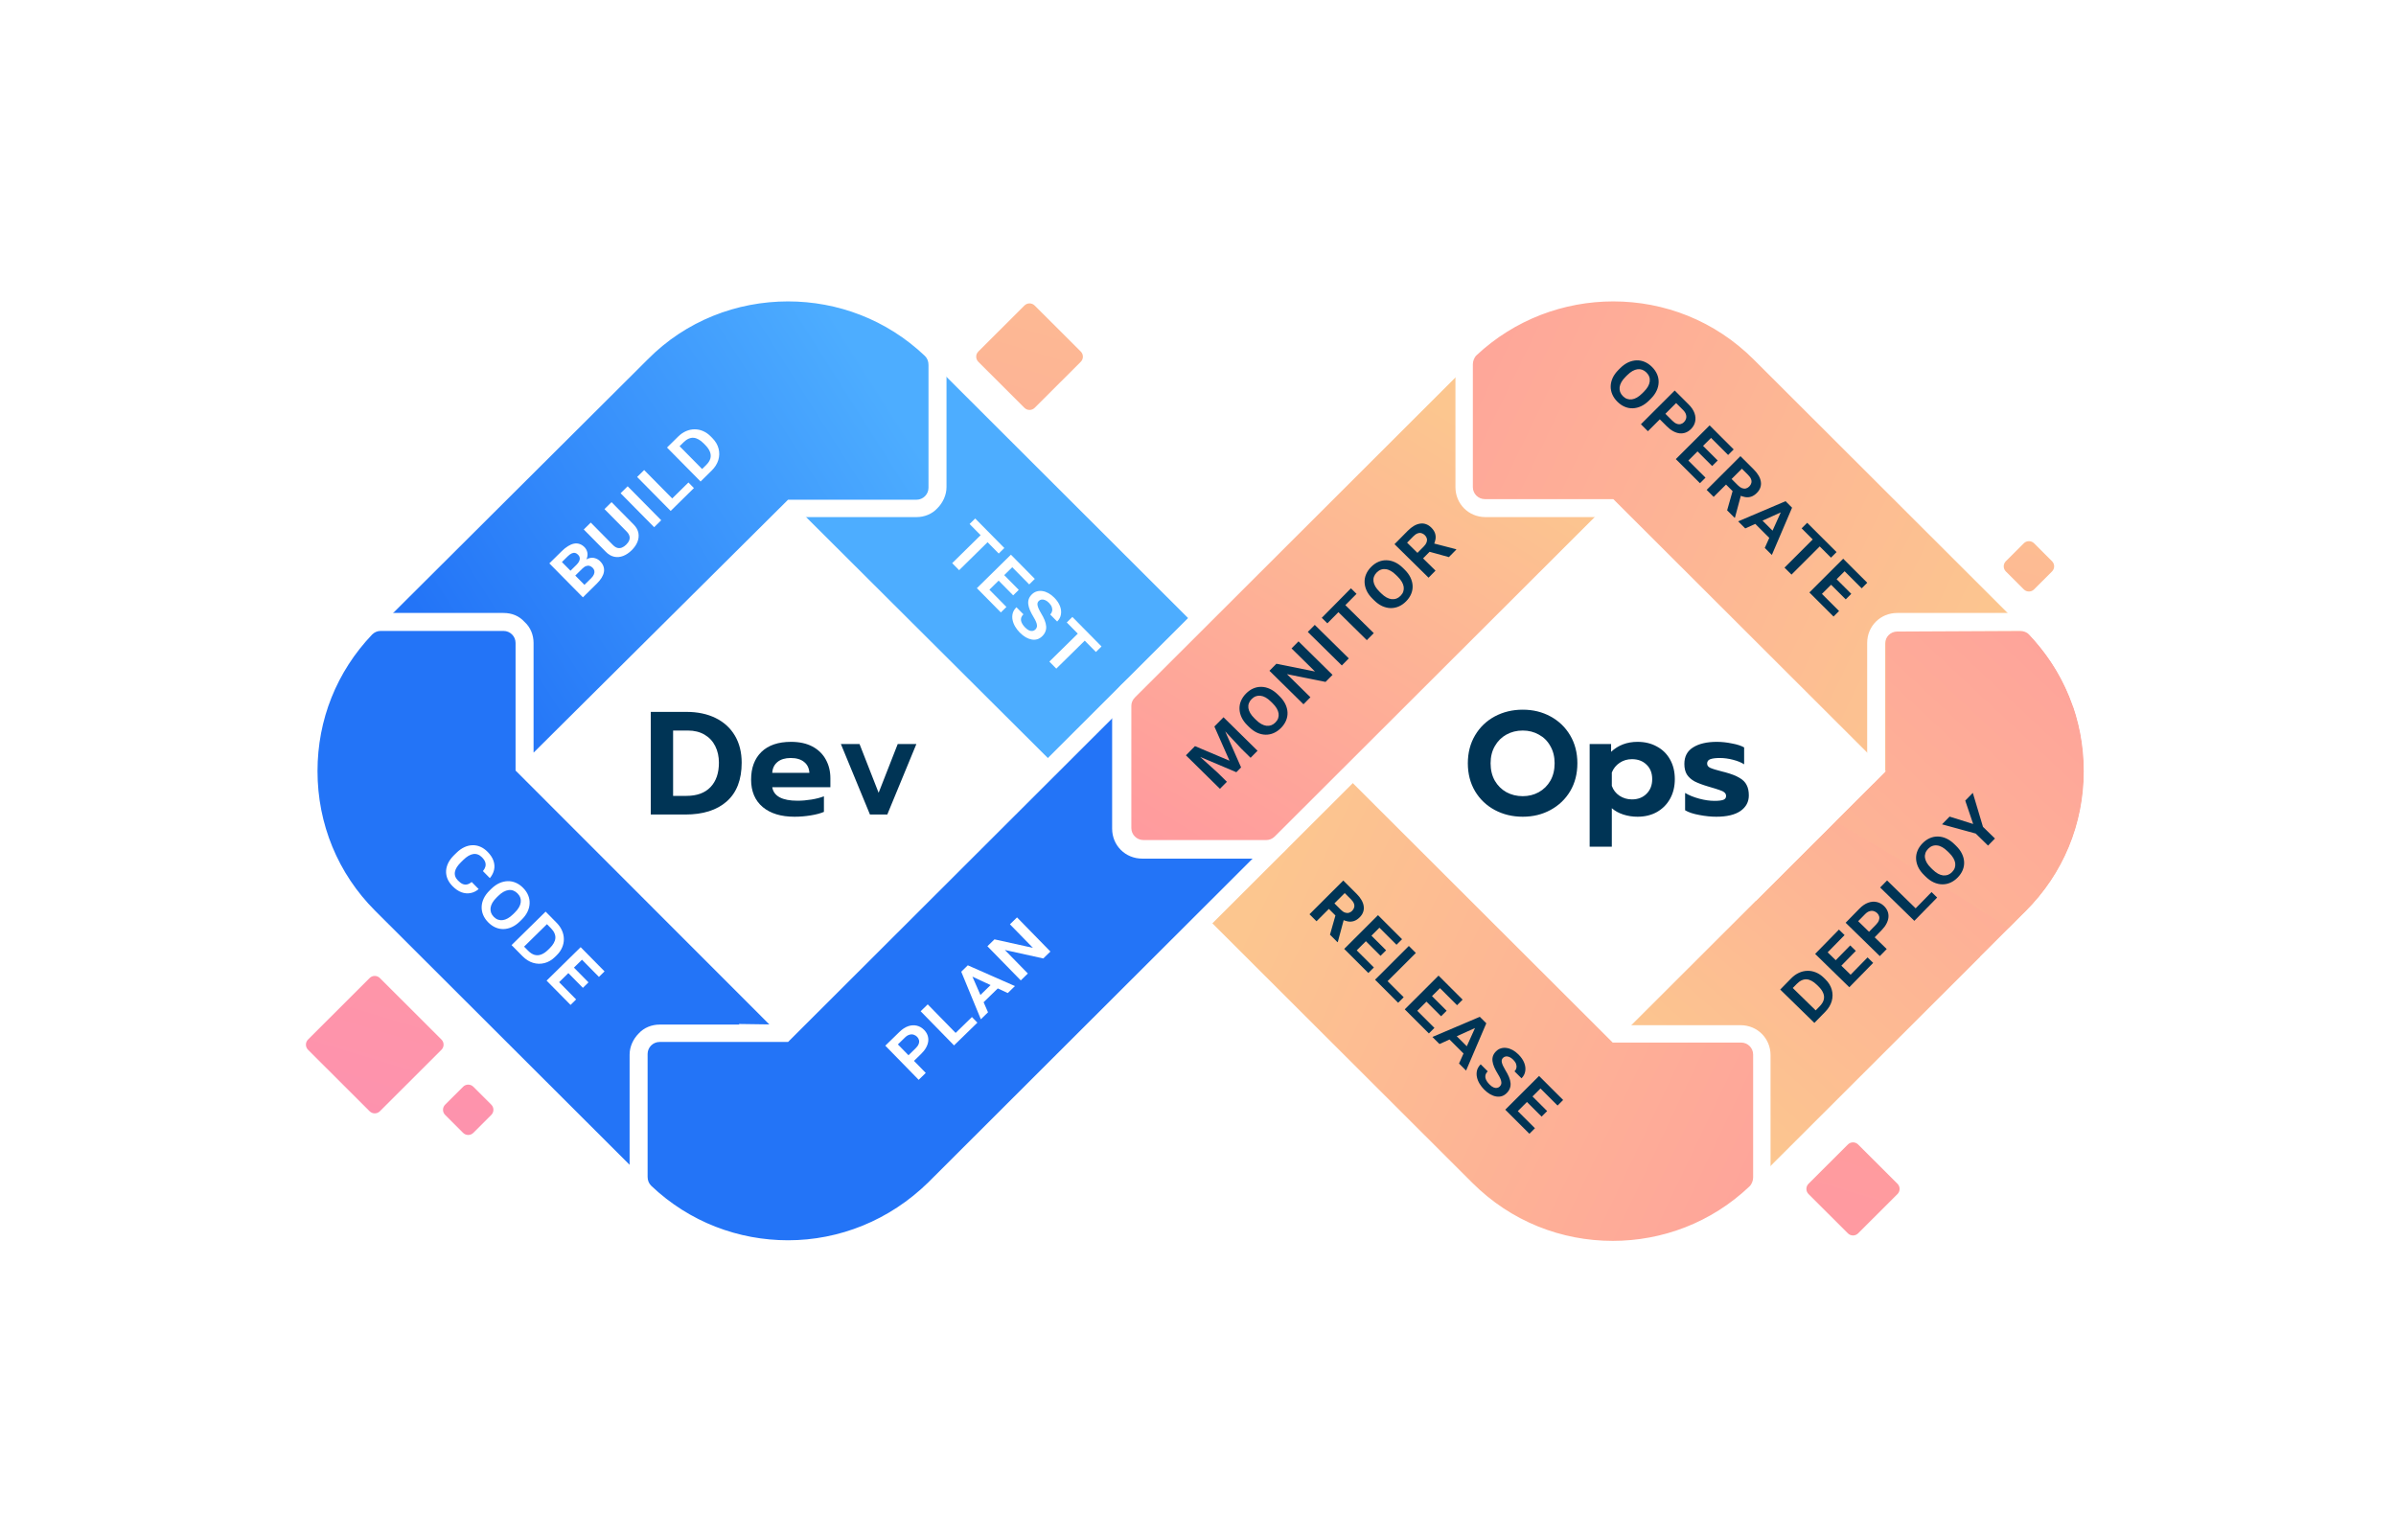 <svg width="448" height="288" viewBox="0 0 448 288" fill="none" xmlns="http://www.w3.org/2000/svg">
<rect width="448" height="288" fill="white"/>
<path d="M314.784 228.23C309.397 228.23 304.347 226.101 300.532 222.292C296.716 218.482 294.584 213.441 294.584 208.063C294.584 202.685 296.716 197.643 300.532 193.834L350.919 143.528V120.224C350.919 119.215 351.368 118.207 352.041 117.423C352.715 116.638 353.725 116.302 354.847 116.302H377.852C378.974 116.302 379.984 116.75 380.658 117.535C387.503 124.705 391.319 134.229 391.319 144.2C391.319 154.508 387.279 164.255 379.984 171.65L329.148 222.404C325.22 226.101 320.17 228.23 314.784 228.23Z" fill="url(#paint0_linear_2424_986)"/>
<path d="M377.74 117.983C378.301 117.983 378.974 118.207 379.423 118.655C386.044 125.601 389.635 134.565 389.635 144.2C389.635 154.06 385.819 163.359 378.75 170.417L327.913 221.171C324.322 224.756 319.609 226.549 314.784 226.549C309.958 226.549 305.357 224.756 301.654 221.171C294.471 214.001 294.471 202.237 301.654 195.066L352.49 144.312V144.2V120.336C352.49 119.103 353.5 118.095 354.734 118.095L377.74 117.983ZM377.74 114.622H354.734C351.592 114.622 349.123 117.086 349.123 120.224V142.856L299.297 192.601C295.145 196.747 292.9 202.237 292.9 208.063C292.9 213.889 295.145 219.379 299.297 223.524C303.449 227.67 308.948 229.91 314.784 229.91C320.619 229.91 326.118 227.67 330.27 223.524L381.106 172.77C388.737 165.151 393.002 154.956 393.002 144.2C393.002 133.78 389.074 123.921 381.892 116.302C380.77 115.182 379.311 114.622 377.74 114.622Z" fill="white"/>
<path d="M301.652 233.608C291.328 233.608 281.564 229.574 274.158 222.292L210.192 158.429C206.376 154.62 204.244 149.578 204.244 144.2C204.244 138.822 206.376 133.78 210.192 129.971C214.007 126.162 219.057 124.033 224.444 124.033C229.831 124.033 234.881 126.162 238.696 129.971L302.213 193.385H325.555C327.687 193.385 329.483 195.178 329.483 197.307V220.275C329.483 221.395 329.034 222.404 328.248 223.076C321.179 229.91 311.64 233.608 301.652 233.608Z" fill="url(#paint1_linear_2424_986)"/>
<path d="M224.444 125.713C229.157 125.713 233.87 127.506 237.574 131.091L301.54 194.954H301.652H325.555C326.789 194.954 327.799 195.962 327.799 197.195V220.163C327.799 220.723 327.575 221.395 327.126 221.843C319.944 228.678 310.742 232.039 301.54 232.039C292.001 232.039 282.574 228.454 275.28 221.171L211.314 157.309C204.132 150.138 204.132 138.374 211.314 131.203C215.017 127.506 219.73 125.713 224.444 125.713ZM224.444 122.352C218.608 122.352 213.109 124.593 208.957 128.739C204.805 132.884 202.561 138.374 202.561 144.2C202.561 150.026 204.805 155.516 208.957 159.661L272.923 223.524C280.554 231.143 290.766 235.4 301.54 235.4C311.976 235.4 321.852 231.479 329.37 224.308C330.493 223.3 331.054 221.731 331.054 220.275V197.307C331.054 194.17 328.585 191.705 325.443 191.705H302.774L239.706 128.739C235.778 124.593 230.279 122.352 224.444 122.352Z" fill="white"/>
<path d="M212.325 158.877C211.315 158.877 210.305 158.429 209.52 157.757L146.227 94.567C142.412 90.757 140.279 85.715 140.279 80.338C140.279 74.96 142.412 69.806 146.227 65.996C150.043 62.187 155.092 60.058 160.479 60.058C165.866 60.058 170.916 62.187 174.731 65.996L238.136 129.187C238.922 129.971 239.258 130.867 239.258 131.988V154.956C239.258 157.085 237.463 158.877 235.331 158.877H212.325Z" fill="#4DADFF"/>
<path d="M160.479 61.739C165.192 61.739 169.905 63.532 173.609 67.117L236.901 130.307C237.35 130.755 237.575 131.315 237.575 131.876V154.956C237.575 156.188 236.565 157.197 235.33 157.197H212.325C211.764 157.197 211.203 156.973 210.754 156.524L147.349 93.334C140.167 86.163 140.167 74.399 147.349 67.229C151.052 63.644 155.766 61.739 160.479 61.739ZM160.479 58.378C154.643 58.378 149.144 60.618 144.992 64.764C140.84 68.909 138.596 74.399 138.596 80.225C138.596 86.052 140.84 91.541 144.992 95.687L208.285 158.877C209.295 159.886 210.754 160.558 212.213 160.558H235.218C236.677 160.558 238.136 159.998 239.146 158.877C240.156 157.869 240.829 156.412 240.829 154.956V131.988C240.829 130.531 240.268 129.075 239.146 128.066L175.853 64.876C171.813 60.73 166.314 58.378 160.479 58.378Z" fill="white"/>
<path d="M83.383 151.147C77.997 151.147 72.947 149.018 69.131 145.209C65.204 141.511 63.184 136.358 63.184 130.98C63.184 125.602 65.316 120.56 69.131 116.751L119.967 65.997C127.15 58.714 136.913 54.681 147.349 54.681C157.337 54.681 166.876 58.49 174.058 65.324C174.844 66.109 175.293 67.117 175.293 68.125V91.094C175.293 93.222 173.497 95.015 171.365 95.015C165.641 95.015 151.053 95.015 148.023 95.015L97.635 145.321C93.82 149.13 88.77 151.147 83.383 151.147Z" fill="url(#paint2_linear_2424_986)"/>
<path d="M147.349 56.361C156.551 56.361 165.753 59.722 172.936 66.557C173.384 67.005 173.609 67.565 173.609 68.237V91.206C173.609 92.438 172.599 93.446 171.364 93.446C165.08 93.446 147.574 93.446 147.461 93.446H147.349L96.401 144.088C92.81 147.673 88.096 149.466 83.271 149.466C78.445 149.466 73.844 147.673 70.141 144.088C62.959 136.918 62.959 125.153 70.141 117.983L121.089 67.229C128.272 59.947 137.81 56.361 147.349 56.361ZM147.349 53C136.576 53 126.364 57.145 118.733 64.876L67.897 115.518C63.744 119.664 61.5 125.153 61.5 130.98C61.5 136.806 63.744 142.296 67.897 146.441C72.049 150.586 77.548 152.827 83.383 152.827C89.219 152.827 94.718 150.586 98.87 146.441L148.696 96.695C152.848 96.695 166.09 96.695 171.364 96.695C172.823 96.695 174.282 96.135 175.292 95.015C176.302 94.007 176.976 92.55 176.976 91.094V68.125C176.976 66.557 176.302 65.1 175.292 64.092C167.661 56.921 157.786 53 147.349 53Z" fill="white"/>
<path d="M134.218 228.23C128.832 228.23 123.782 226.101 119.966 222.292L69.13 171.538C61.724 164.255 57.684 154.508 57.684 144.2C57.684 134.229 61.499 124.705 68.345 117.535C69.13 116.751 70.14 116.302 71.15 116.302H94.156C95.165 116.302 96.175 116.751 96.961 117.423C97.746 118.207 98.083 119.103 98.083 120.224C98.083 125.042 98.083 137.926 98.083 142.408H100.328L98.757 144.088L148.471 193.834C152.286 197.643 154.418 202.685 154.418 208.063C154.418 213.441 152.286 218.483 148.471 222.292C144.655 226.101 139.605 228.23 134.218 228.23Z" fill="#2374F7"/>
<path d="M71.15 117.983H94.155C95.39 117.983 96.4 118.991 96.4 120.224C96.4 126.498 96.4 144.088 96.4 144.088L147.236 194.954C154.418 202.125 154.418 213.889 147.236 221.059C143.645 224.645 138.931 226.437 134.106 226.437C129.393 226.437 124.679 224.645 120.976 221.059L70.14 170.305C63.182 163.359 59.367 154.06 59.367 144.2C59.367 134.565 62.958 125.602 69.579 118.655C70.028 118.207 70.589 117.983 71.15 117.983ZM71.15 114.622C69.579 114.622 68.12 115.294 67.11 116.302C59.928 123.809 56 133.781 56 144.2C56 154.956 60.264 165.152 67.895 172.77L118.732 223.524C122.884 227.67 128.383 229.911 134.218 229.911C140.054 229.911 145.552 227.67 149.705 223.524C153.857 219.379 156.101 213.889 156.101 208.063C156.101 202.237 153.857 196.747 149.705 192.601L101.113 144.088L104.255 140.727H99.766C99.766 136.133 99.766 127.618 99.766 120.224C99.766 118.767 99.205 117.311 98.083 116.302C97.073 115.182 95.726 114.622 94.155 114.622H71.15Z" fill="white"/>
<path d="M147.349 233.608C137.362 233.608 127.823 229.799 120.641 222.964C119.855 222.18 119.406 221.171 119.406 220.163V197.195C119.406 195.066 121.202 193.274 123.334 193.274C127.598 193.274 137.025 193.274 142.748 193.274H146.788L210.305 129.859C214.121 126.05 219.171 123.921 224.557 123.921C229.944 123.921 234.994 126.05 238.81 129.859C242.625 133.669 244.757 138.71 244.757 144.088C244.757 149.466 242.625 154.508 238.81 158.317L174.843 222.18C167.437 229.574 157.674 233.608 147.349 233.608Z" fill="url(#paint3_linear_2424_986)"/>
<path d="M224.445 125.714C229.158 125.714 233.872 127.506 237.575 131.092C244.757 138.262 244.757 150.026 237.575 157.197L173.609 221.059C166.314 228.23 156.888 231.927 147.349 231.927C138.147 231.927 128.945 228.566 121.763 221.732C121.314 221.283 121.089 220.723 121.089 220.051V197.083C121.089 195.85 122.099 194.842 123.334 194.842C129.618 194.842 147.125 194.842 147.237 194.842H147.349L211.315 130.98C215.018 127.506 219.732 125.714 224.445 125.714ZM224.445 122.353C218.609 122.353 213.111 124.593 208.958 128.739L146.002 191.593L138.147 191.481L138.259 191.593C132.985 191.593 126.588 191.593 123.334 191.593C121.875 191.593 120.416 192.153 119.406 193.274C118.396 194.282 117.723 195.738 117.723 197.195V220.163C117.723 221.732 118.396 223.188 119.406 224.197C126.925 231.367 136.8 235.288 147.237 235.288C158.01 235.288 168.222 231.143 175.853 223.412L239.819 159.55C243.971 155.404 246.216 149.914 246.216 144.088C246.216 138.262 243.971 132.772 239.819 128.627C235.779 124.593 230.28 122.353 224.445 122.353Z" fill="white"/>
<path d="M213.668 158.877C211.536 158.877 209.74 157.085 209.74 154.956V131.988C209.74 130.979 210.189 129.971 210.862 129.187L274.155 65.996C277.971 62.187 283.021 60.058 288.407 60.058C293.794 60.058 298.844 62.187 302.659 65.996C306.475 69.806 308.607 74.848 308.607 80.225C308.607 85.603 306.475 90.645 302.659 94.454L239.367 157.645C238.581 158.429 237.683 158.765 236.561 158.765L213.668 158.877Z" fill="url(#paint4_linear_2424_986)"/>
<path d="M288.52 61.739C293.233 61.739 297.947 63.532 301.65 67.117C308.832 74.287 308.832 86.052 301.65 93.222L238.357 156.412C237.908 156.86 237.347 157.085 236.786 157.085H213.781C212.546 157.085 211.536 156.076 211.536 154.844V131.988C211.536 131.427 211.761 130.867 212.21 130.419L275.502 67.229C278.981 63.644 283.695 61.739 288.52 61.739ZM288.52 58.378C282.685 58.378 277.186 60.618 273.034 64.764L209.629 128.066C208.619 129.075 207.945 130.531 207.945 131.988V154.956C207.945 158.093 210.414 160.558 213.556 160.558H236.562C238.021 160.558 239.479 159.998 240.489 158.877L303.782 95.687C307.934 91.541 310.179 86.052 310.179 80.225C310.179 74.399 307.934 68.909 303.782 64.764C299.854 60.73 294.356 58.378 288.52 58.378Z" fill="white"/>
<path d="M365.616 151.147C360.23 151.147 355.18 149.018 351.364 145.209L300.977 94.903H277.635C275.503 94.903 273.707 93.11 273.707 90.981V68.013C273.707 66.893 274.156 65.885 274.941 65.212C282.124 58.378 291.662 54.569 301.65 54.569C311.974 54.569 321.738 58.602 329.144 65.885L379.98 116.639C383.796 120.448 385.928 125.49 385.928 130.868C385.928 136.245 383.796 141.287 379.98 145.097C376.053 149.13 371.003 151.147 365.616 151.147Z" fill="url(#paint5_linear_2424_986)"/>
<path d="M301.651 56.361C311.19 56.361 320.616 59.947 327.911 67.229L378.747 117.983C385.929 125.153 385.929 136.918 378.747 144.088C375.156 147.673 370.442 149.466 365.617 149.466C360.904 149.466 356.19 147.673 352.487 144.088L301.651 93.334H301.539H277.636C276.401 93.334 275.391 92.326 275.391 91.094V68.125C275.391 67.565 275.616 66.893 276.064 66.445C283.247 59.722 292.449 56.361 301.651 56.361ZM301.651 53C291.214 53 281.339 56.921 273.82 64.092C272.698 65.1 272.137 66.669 272.137 68.125V91.094C272.137 94.231 274.606 96.695 277.748 96.695H300.416L350.243 146.441C354.395 150.586 359.894 152.827 365.729 152.827C371.565 152.827 377.063 150.586 381.216 146.441C385.368 142.296 387.612 136.806 387.612 130.98C387.612 125.153 385.368 119.664 381.216 115.518L330.379 64.764C322.636 57.145 312.424 53 301.651 53Z" fill="white"/>
<path d="M378.748 170.417C385.818 163.471 389.633 154.06 389.633 144.2C389.633 134.341 385.818 125.041 378.748 117.983H352.6V144.088V144.2L343.174 153.611C354.171 159.998 364.945 166.72 375.606 173.555L378.748 170.417Z" fill="url(#paint6_linear_2424_986)"/>
<path fill-rule="evenodd" clip-rule="evenodd" d="M379.421 118.655C378.972 118.207 378.299 117.983 377.738 117.983L354.733 118.095C353.498 118.095 352.488 119.103 352.488 120.336V144.2V144.312L328.361 168.401H323.535L349.122 142.856V120.224C349.122 117.087 351.59 114.622 354.733 114.622H377.738C379.309 114.622 380.768 115.182 381.89 116.302C389.072 123.921 393 133.781 393 144.2C393 154.956 388.736 165.152 381.105 172.77L370.22 183.638V178.932L378.748 170.417C385.818 163.359 389.633 154.06 389.633 144.2C389.633 134.565 386.042 125.602 379.421 118.655Z" fill="white"/>
<path d="M185.702 100.359L179.337 106.621L178.039 105.306L184.404 99.045L185.702 100.359ZM187.79 102.476L186.741 103.508L181.293 97.988L182.342 96.956L187.79 102.476Z" fill="white"/>
<path d="M188.179 113.496L187.136 114.523L183.545 110.885L184.588 109.858L188.179 113.496ZM190.319 105.038L183.954 111.299L182.657 109.985L189.022 103.723L190.319 105.038ZM190.486 110.302L189.443 111.329L186.315 108.16L187.358 107.133L190.486 110.302ZM193.49 108.251L192.441 109.283L188.861 105.655L189.91 104.623L193.49 108.251Z" fill="white"/>
<path d="M193.581 117.726C193.701 117.608 193.787 117.48 193.839 117.343C193.894 117.21 193.909 117.055 193.885 116.878C193.869 116.701 193.809 116.491 193.706 116.248C193.606 116.009 193.458 115.729 193.262 115.406C192.98 114.938 192.751 114.503 192.577 114.101C192.41 113.699 192.306 113.325 192.265 112.978C192.225 112.631 192.258 112.305 192.365 111.999C192.476 111.696 192.669 111.409 192.946 111.137C193.212 110.875 193.512 110.695 193.845 110.596C194.182 110.494 194.537 110.471 194.909 110.528C195.284 110.582 195.661 110.713 196.039 110.921C196.417 111.13 196.781 111.41 197.129 111.763C197.635 112.276 197.991 112.804 198.196 113.347C198.402 113.89 198.46 114.41 198.369 114.907C198.286 115.405 198.051 115.844 197.665 116.224L196.368 114.909C196.55 114.73 196.667 114.521 196.72 114.283C196.776 114.049 196.759 113.8 196.671 113.536C196.582 113.272 196.405 113.005 196.14 112.736C195.885 112.478 195.637 112.303 195.395 112.211C195.157 112.115 194.937 112.084 194.734 112.119C194.539 112.154 194.372 112.239 194.233 112.375C194.124 112.483 194.049 112.603 194.008 112.736C193.971 112.873 193.97 113.032 194.005 113.213C194.04 113.394 194.11 113.604 194.217 113.843C194.324 114.082 194.47 114.357 194.656 114.669C194.938 115.129 195.161 115.562 195.324 115.968C195.487 116.374 195.582 116.753 195.609 117.107C195.638 117.458 195.591 117.788 195.466 118.097C195.348 118.407 195.15 118.698 194.873 118.97C194.593 119.246 194.284 119.435 193.947 119.537C193.614 119.636 193.263 119.651 192.895 119.584C192.53 119.519 192.157 119.378 191.775 119.158C191.397 118.935 191.025 118.638 190.659 118.267C190.336 117.94 190.055 117.575 189.815 117.173C189.58 116.774 189.418 116.363 189.331 115.94C189.244 115.517 189.252 115.1 189.356 114.689C189.468 114.279 189.7 113.899 190.054 113.552L191.357 114.872C191.167 115.058 191.036 115.252 190.962 115.454C190.895 115.656 190.879 115.861 190.914 116.071C190.956 116.281 191.043 116.492 191.175 116.706C191.307 116.92 191.477 117.133 191.685 117.344C191.947 117.609 192.196 117.791 192.43 117.891C192.671 117.99 192.888 118.02 193.08 117.982C193.276 117.947 193.442 117.862 193.581 117.726Z" fill="white"/>
<path d="M203.871 118.769L197.506 125.031L196.209 123.716L202.574 117.455L203.871 118.769ZM205.96 120.886L204.911 121.918L199.463 116.398L200.512 115.366L205.96 120.886Z" fill="white"/>
<path d="M108.88 106.333L107.121 108.065L106.217 107.17L107.784 105.627C108.021 105.394 108.191 105.166 108.293 104.943C108.396 104.72 108.432 104.509 108.401 104.31C108.37 104.104 108.27 103.916 108.101 103.745C107.911 103.552 107.713 103.435 107.507 103.394C107.301 103.353 107.088 103.388 106.866 103.498C106.641 103.605 106.405 103.78 106.157 104.024L105.065 105.099L110.305 110.405L108.989 111.701L102.715 105.348L105.052 103.047C105.446 102.659 105.831 102.352 106.209 102.123C106.587 101.888 106.955 101.733 107.313 101.66C107.672 101.587 108.017 101.605 108.349 101.716C108.681 101.82 108.994 102.02 109.288 102.318C109.543 102.577 109.714 102.881 109.802 103.232C109.894 103.579 109.875 103.953 109.746 104.352C109.616 104.752 109.348 105.167 108.94 105.597L108.88 106.333ZM111.561 109.168L109.491 111.206L108.998 109.637L110.533 108.127C110.787 107.876 110.961 107.633 111.053 107.399C111.149 107.162 111.176 106.942 111.134 106.739C111.088 106.533 110.984 106.348 110.823 106.185C110.643 106.003 110.453 105.883 110.251 105.823C110.049 105.757 109.833 105.764 109.605 105.846C109.373 105.924 109.131 106.086 108.88 106.333L107.537 107.656L106.648 106.745L108.352 105.068L109.003 105.127C109.4 104.722 109.797 104.47 110.196 104.372C110.591 104.27 110.961 104.278 111.307 104.396C111.657 104.51 111.956 104.693 112.204 104.944C112.509 105.253 112.72 105.575 112.837 105.912C112.95 106.245 112.979 106.59 112.922 106.947C112.862 107.3 112.718 107.664 112.491 108.038C112.261 108.408 111.951 108.785 111.561 109.168Z" fill="white"/>
<path d="M113.025 95.199L114.347 93.898L118.483 98.086C118.964 98.573 119.258 99.097 119.366 99.657C119.471 100.214 119.413 100.769 119.192 101.323C118.971 101.878 118.611 102.401 118.112 102.892C117.606 103.39 117.072 103.747 116.51 103.963C115.952 104.176 115.396 104.224 114.844 104.109C114.288 103.989 113.769 103.686 113.288 103.199L109.153 99.011L110.463 97.72L114.599 101.908C114.876 102.188 115.155 102.369 115.436 102.45C115.718 102.524 115.996 102.508 116.272 102.402C116.547 102.296 116.818 102.112 117.084 101.85C117.35 101.588 117.536 101.323 117.643 101.053C117.749 100.783 117.766 100.508 117.692 100.23C117.614 99.948 117.437 99.667 117.161 99.387L113.025 95.199Z" fill="white"/>
<path d="M117.36 90.932L123.634 97.284L122.312 98.586L116.038 92.233L117.36 90.932Z" fill="white"/>
<path d="M128.721 90.223L129.749 91.265L126.303 94.657L125.274 93.616L128.721 90.223ZM120.444 87.896L126.718 94.249L125.402 95.544L119.128 89.192L120.444 87.896Z" fill="white"/>
<path d="M133.052 88.014L131.566 89.476L130.549 88.424L132.023 86.972C132.442 86.56 132.709 86.147 132.824 85.732C132.935 85.314 132.907 84.897 132.74 84.481C132.577 84.061 132.287 83.64 131.871 83.219L131.558 82.902C131.246 82.586 130.933 82.342 130.62 82.17C130.307 81.991 129.995 81.889 129.684 81.866C129.373 81.842 129.063 81.899 128.755 82.038C128.447 82.169 128.14 82.385 127.834 82.686L126.299 84.197L125.265 83.15L126.8 81.639C127.255 81.191 127.744 80.854 128.266 80.626C128.792 80.395 129.324 80.28 129.863 80.28C130.402 80.273 130.929 80.382 131.445 80.606C131.964 80.826 132.446 81.161 132.891 81.612L133.193 81.918C133.785 82.517 134.173 83.175 134.356 83.891C134.542 84.604 134.526 85.319 134.308 86.035C134.089 86.745 133.671 87.404 133.052 88.014ZM126.035 82.392L132.309 88.745L130.993 90.041L124.719 83.688L126.035 82.392Z" fill="white"/>
<path d="M172.218 197.093L170.45 198.815L169.422 197.762L171.19 196.04C171.475 195.762 171.667 195.494 171.764 195.235C171.865 194.973 171.888 194.729 171.832 194.505C171.777 194.273 171.661 194.066 171.482 193.883C171.296 193.693 171.081 193.561 170.836 193.485C170.595 193.406 170.335 193.407 170.055 193.486C169.776 193.559 169.493 193.734 169.208 194.012L167.885 195.301L173.096 200.634L171.773 201.923L165.533 195.537L168.179 192.96C168.717 192.436 169.266 192.08 169.825 191.892C170.384 191.703 170.918 191.672 171.427 191.798C171.935 191.916 172.389 192.18 172.789 192.589C173.089 192.896 173.304 193.229 173.433 193.588C173.562 193.947 173.605 194.323 173.56 194.716C173.512 195.105 173.377 195.5 173.155 195.902C172.933 196.304 172.621 196.701 172.218 197.093Z" fill="white"/>
<path d="M181.729 190.183L182.752 191.23L179.288 194.604L178.264 193.557L181.729 190.183ZM173.465 187.812L179.705 194.198L178.382 195.486L172.142 189.101L173.465 187.812Z" fill="white"/>
<path d="M181.699 182.348L184.737 189.296L183.398 190.601L179.733 181.707L180.622 180.84L181.699 182.348ZM188.432 185.697L181.529 182.493L180.057 181.391L180.962 180.509L189.772 184.392L188.432 185.697ZM186.036 183.409L187.006 184.401L183.349 187.963L182.38 186.971L186.036 183.409Z" fill="white"/>
<path d="M190.162 171.548L196.402 177.934L195.074 179.228L187.885 177.639L192.186 182.041L190.863 183.33L184.623 176.944L185.946 175.655L193.135 177.244L188.834 172.842L190.162 171.548Z" fill="white"/>
<path d="M88.198 164.934L89.5 166.254C89.034 166.648 88.526 166.897 87.975 167.001C87.428 167.108 86.866 167.059 86.29 166.852C85.716 166.642 85.155 166.258 84.606 165.701C84.18 165.268 83.867 164.809 83.668 164.324C83.473 163.842 83.386 163.351 83.409 162.849C83.438 162.348 83.576 161.847 83.822 161.347C84.075 160.847 84.437 160.366 84.907 159.904L85.333 159.485C85.803 159.023 86.291 158.673 86.795 158.435C87.303 158.194 87.812 158.066 88.322 158.052C88.836 158.035 89.331 158.129 89.806 158.335C90.289 158.541 90.742 158.858 91.166 159.288C91.722 159.852 92.093 160.421 92.28 160.997C92.471 161.569 92.503 162.128 92.376 162.676C92.248 163.224 91.987 163.734 91.593 164.208L90.296 162.893C90.512 162.638 90.66 162.374 90.742 162.1C90.827 161.823 90.824 161.536 90.733 161.239C90.641 160.942 90.437 160.634 90.121 160.314C89.878 160.066 89.621 159.893 89.35 159.793C89.083 159.69 88.802 159.659 88.505 159.7C88.211 159.744 87.907 159.858 87.591 160.039C87.282 160.221 86.964 160.473 86.636 160.795L86.204 161.22C85.883 161.535 85.624 161.843 85.426 162.145C85.236 162.447 85.114 162.742 85.061 163.03C85.008 163.318 85.028 163.6 85.12 163.875C85.219 164.15 85.396 164.417 85.65 164.675C85.955 164.985 86.247 165.196 86.524 165.31C86.805 165.421 87.085 165.443 87.364 165.377C87.643 165.31 87.921 165.163 88.198 164.934Z" fill="white"/>
<path d="M97.534 171.98L97.228 172.281C96.743 172.757 96.242 173.114 95.723 173.352C95.204 173.59 94.682 173.716 94.158 173.73C93.641 173.744 93.137 173.644 92.647 173.431C92.157 173.218 91.702 172.898 91.282 172.472C90.862 172.047 90.55 171.588 90.344 171.095C90.138 170.602 90.043 170.095 90.058 169.571C90.076 169.044 90.207 168.522 90.45 168.004C90.696 167.49 91.061 166.994 91.546 166.518L91.852 166.217C92.337 165.741 92.839 165.384 93.358 165.146C93.88 164.912 94.404 164.788 94.928 164.774C95.453 164.76 95.96 164.86 96.45 165.073C96.94 165.286 97.395 165.606 97.814 166.031C98.238 166.461 98.55 166.92 98.753 167.409C98.959 167.901 99.05 168.409 99.028 168.933C99.01 169.46 98.877 169.98 98.631 170.494C98.384 171.009 98.019 171.504 97.534 171.98ZM95.931 170.966L96.248 170.654C96.58 170.328 96.839 170.006 97.026 169.686C97.213 169.366 97.326 169.051 97.365 168.741C97.407 168.434 97.378 168.14 97.279 167.857C97.18 167.575 97.009 167.31 96.765 167.063C96.525 166.819 96.262 166.644 95.977 166.537C95.696 166.433 95.401 166.4 95.094 166.438C94.79 166.479 94.474 166.588 94.148 166.766C93.824 166.948 93.497 167.201 93.165 167.527L92.848 167.839C92.52 168.161 92.261 168.484 92.07 168.807C91.887 169.131 91.772 169.448 91.727 169.758C91.688 170.068 91.716 170.366 91.812 170.652C91.914 170.938 92.086 171.203 92.326 171.446C92.57 171.694 92.831 171.867 93.109 171.967C93.393 172.067 93.69 172.098 93.997 172.061C94.309 172.02 94.626 171.909 94.949 171.727C95.276 171.542 95.603 171.288 95.931 170.966Z" fill="white"/>
<path d="M97.679 178.786L96.216 177.302L97.271 176.287L98.724 177.76C99.136 178.179 99.55 178.446 99.965 178.561C100.383 178.672 100.801 178.645 101.218 178.479C101.639 178.316 102.061 178.027 102.483 177.611L102.8 177.3C103.117 176.988 103.362 176.676 103.535 176.363C103.714 176.051 103.816 175.739 103.84 175.429C103.864 175.119 103.807 174.81 103.669 174.502C103.537 174.194 103.321 173.887 103.02 173.581L101.508 172.048L102.557 171.016L104.069 172.55C104.518 173.005 104.855 173.493 105.083 174.015C105.314 174.54 105.429 175.072 105.428 175.609C105.435 176.147 105.326 176.674 105.101 177.188C104.88 177.706 104.543 178.187 104.092 178.631L103.785 178.932C103.184 179.523 102.525 179.91 101.807 180.092C101.094 180.277 100.378 180.261 99.66 180.042C98.95 179.824 98.289 179.405 97.679 178.786ZM103.316 171.786L96.948 178.044L95.651 176.729L102.019 170.471L103.316 171.786Z" fill="white"/>
<path d="M107.724 186.889L106.68 187.915L103.091 184.275L104.135 183.249L107.724 186.889ZM109.868 178.432L103.5 184.69L102.203 183.374L108.571 177.116L109.868 178.432ZM110.032 183.696L108.988 184.722L105.862 181.551L106.906 180.525L110.032 183.696ZM113.037 181.646L111.988 182.677L108.409 179.048L109.459 178.017L113.037 181.646Z" fill="white"/>
<path d="M251.165 164.654L253.655 167.139C254.042 167.525 254.347 167.913 254.571 168.303C254.795 168.693 254.933 169.076 254.983 169.451C255.041 169.827 255.007 170.189 254.88 170.539C254.761 170.89 254.546 171.22 254.235 171.53C253.891 171.873 253.535 172.106 253.166 172.229C252.801 172.348 252.427 172.375 252.044 172.31C251.661 172.245 251.268 172.11 250.867 171.904L250.221 171.715L248.025 169.521L249.055 168.471L250.704 170.117C250.965 170.377 251.219 170.552 251.469 170.642C251.718 170.733 251.957 170.751 252.185 170.697C252.416 170.639 252.626 170.516 252.814 170.328C253.013 170.13 253.141 169.915 253.199 169.684C253.264 169.453 253.248 169.209 253.15 168.953C253.056 168.7 252.877 168.442 252.613 168.179L251.436 167.004L246.159 172.272L244.847 170.962L251.165 164.654ZM248.676 174.785L249.912 170.431L251.306 171.801L250.146 176.133L250.086 176.193L248.676 174.785Z" fill="#003455"/>
<path d="M256.885 180.913L255.849 181.947L252.232 178.335L253.268 177.301L256.885 180.913ZM258.963 172.438L252.644 178.747L251.337 177.442L257.656 171.133L258.963 172.438ZM259.169 177.702L258.133 178.736L254.982 175.59L256.018 174.556L259.169 177.702ZM262.157 175.628L261.116 176.667L257.509 173.066L258.55 172.027L262.157 175.628Z" fill="#003455"/>
<path d="M262.459 186.477L261.423 187.512L258.001 184.095L259.037 183.061L262.459 186.477ZM264.732 178.198L258.413 184.506L257.106 183.201L263.425 176.893L264.732 178.198Z" fill="#003455"/>
<path d="M268.206 192.215L267.171 193.25L263.553 189.638L264.589 188.604L268.206 192.215ZM270.284 183.741L263.965 190.049L262.658 188.744L268.977 182.436L270.284 183.741ZM270.49 189.004L269.454 190.039L266.303 186.893L267.339 185.858L270.49 189.004ZM273.478 186.93L272.437 187.97L268.83 184.369L269.872 183.33L273.478 186.93Z" fill="#003455"/>
<path d="M276.074 192.111L269.154 195.23L267.83 193.909L276.693 190.14L277.571 191.017L276.074 192.111ZM272.804 198.874L275.928 191.943L277.013 190.459L277.908 191.353L274.127 200.195L272.804 198.874ZM275.066 196.453L274.084 197.434L270.472 193.827L271.453 192.847L275.066 196.453Z" fill="#003455"/>
<path d="M280.417 203.172C280.536 203.052 280.621 202.924 280.672 202.787C280.726 202.654 280.741 202.498 280.715 202.321C280.697 202.145 280.636 201.935 280.531 201.693C280.43 201.455 280.28 201.175 280.081 200.854C279.795 200.388 279.564 199.955 279.387 199.554C279.217 199.154 279.11 198.78 279.067 198.434C279.023 198.087 279.054 197.76 279.159 197.454C279.267 197.15 279.459 196.861 279.734 196.587C279.998 196.324 280.296 196.141 280.629 196.04C280.965 195.936 281.319 195.91 281.692 195.964C282.068 196.015 282.445 196.143 282.825 196.349C283.205 196.555 283.57 196.833 283.921 197.183C284.431 197.692 284.79 198.217 285 198.758C285.21 199.3 285.271 199.82 285.184 200.318C285.105 200.816 284.873 201.257 284.49 201.639L283.183 200.334C283.364 200.154 283.48 199.944 283.53 199.706C283.584 199.471 283.566 199.222 283.476 198.959C283.386 198.695 283.207 198.43 282.939 198.163C282.682 197.907 282.433 197.733 282.191 197.643C281.952 197.549 281.731 197.52 281.529 197.556C281.334 197.592 281.167 197.679 281.03 197.816C280.921 197.925 280.847 198.046 280.808 198.179C280.771 198.316 280.771 198.475 280.808 198.656C280.844 198.836 280.916 199.045 281.024 199.284C281.133 199.522 281.281 199.796 281.469 200.107C281.755 200.565 281.981 200.997 282.147 201.401C282.313 201.805 282.411 202.184 282.44 202.538C282.473 202.888 282.427 203.219 282.304 203.529C282.189 203.839 281.993 204.132 281.719 204.406C281.44 204.684 281.133 204.875 280.797 204.98C280.464 205.081 280.113 205.099 279.744 205.034C279.379 204.973 279.005 204.834 278.622 204.617C278.242 204.397 277.868 204.103 277.499 203.735C277.174 203.41 276.89 203.047 276.648 202.646C276.409 202.249 276.244 201.84 276.154 201.417C276.064 200.995 276.069 200.578 276.17 200.166C276.279 199.755 276.508 199.374 276.859 199.024L278.172 200.334C277.984 200.522 277.853 200.717 277.781 200.919C277.716 201.121 277.702 201.327 277.738 201.536C277.781 201.746 277.87 201.957 278.003 202.17C278.137 202.383 278.309 202.594 278.519 202.803C278.783 203.067 279.032 203.247 279.267 203.345C279.509 203.442 279.726 203.471 279.918 203.432C280.113 203.395 280.28 203.309 280.417 203.172Z" fill="#003455"/>
<path d="M287 210.978L285.964 212.012L282.346 208.401L283.382 207.366L287 210.978ZM289.077 202.504L282.758 208.812L281.451 207.507L287.77 201.199L289.077 202.504ZM289.283 207.767L288.247 208.801L285.096 205.655L286.132 204.621L289.283 207.767ZM292.271 205.693L291.23 206.733L287.623 203.132L288.665 202.092L292.271 205.693Z" fill="#003455"/>
<path d="M341.272 189.215L339.814 190.705L338.777 189.671L340.225 188.193C340.636 187.773 340.895 187.355 341.002 186.938C341.106 186.518 341.071 186.102 340.896 185.689C340.725 185.272 340.427 184.856 340.003 184.442L339.685 184.132C339.367 183.822 339.05 183.583 338.733 183.417C338.417 183.244 338.103 183.148 337.792 183.13C337.48 183.112 337.172 183.175 336.866 183.319C336.56 183.456 336.257 183.678 335.957 183.985L334.45 185.523L333.397 184.496L334.904 182.957C335.351 182.501 335.833 182.154 336.351 181.917C336.873 181.676 337.403 181.551 337.942 181.542C338.48 181.525 339.009 181.623 339.529 181.838C340.052 182.048 340.54 182.375 340.994 182.818L341.301 183.117C341.904 183.706 342.304 184.357 342.5 185.069C342.7 185.778 342.697 186.493 342.492 187.214C342.286 187.928 341.88 188.595 341.272 189.215ZM334.153 183.723L340.543 189.96L339.251 191.28L332.861 185.043L334.153 183.723Z" fill="#003455"/>
<path d="M349.194 179.033L350.241 180.056L346.665 183.708L345.617 182.686L349.194 179.033ZM340.683 177.056L347.072 183.292L345.78 184.612L339.39 178.375L340.683 177.056ZM345.952 176.79L346.999 177.813L343.884 180.994L342.836 179.972L345.952 176.79ZM343.841 173.83L344.894 174.858L341.328 178.5L340.275 177.472L343.841 173.83Z" fill="#003455"/>
<path d="M351.814 173.948L350.087 175.711L349.034 174.683L350.761 172.92C351.04 172.635 351.224 172.362 351.316 172.101C351.41 171.837 351.427 171.593 351.367 171.37C351.306 171.139 351.185 170.935 351.002 170.756C350.812 170.571 350.593 170.443 350.347 170.374C350.104 170.301 349.843 170.307 349.566 170.394C349.288 170.473 349.01 170.654 348.731 170.939L347.439 172.259L352.776 177.467L351.483 178.787L345.094 172.551L347.678 169.911C348.204 169.375 348.744 169.006 349.298 168.805C349.853 168.603 350.386 168.559 350.897 168.673C351.408 168.779 351.868 169.032 352.278 169.431C352.585 169.731 352.808 170.059 352.945 170.415C353.083 170.771 353.134 171.146 353.099 171.54C353.06 171.93 352.934 172.328 352.722 172.735C352.51 173.142 352.207 173.546 351.814 173.948Z" fill="#003455"/>
<path d="M361.158 166.815L362.206 167.837L358.822 171.292L357.775 170.27L361.158 166.815ZM352.84 164.64L359.23 170.876L357.938 172.196L351.548 165.959L352.84 164.64Z" fill="#003455"/>
<path d="M365.432 157.86L365.739 158.16C366.226 158.634 366.593 159.128 366.841 159.642C367.089 160.155 367.225 160.674 367.249 161.197C367.273 161.713 367.183 162.217 366.979 162.711C366.775 163.204 366.463 163.664 366.045 164.091C365.627 164.518 365.173 164.839 364.684 165.054C364.194 165.269 363.688 165.374 363.163 165.369C362.635 165.361 362.109 165.241 361.586 165.008C361.066 164.772 360.563 164.417 360.077 163.942L359.77 163.642C359.284 163.168 358.916 162.674 358.668 162.16C358.424 161.643 358.29 161.123 358.266 160.6C358.242 160.077 358.332 159.568 358.536 159.075C358.74 158.582 359.051 158.122 359.469 157.695C359.891 157.264 360.345 156.943 360.831 156.732C361.32 156.517 361.827 156.415 362.351 156.427C362.879 156.436 363.403 156.558 363.923 156.794C364.443 157.03 364.946 157.385 365.432 157.86ZM364.447 159.479L364.129 159.169C363.796 158.844 363.468 158.592 363.144 158.411C362.82 158.231 362.503 158.124 362.191 158.092C361.884 158.055 361.589 158.089 361.308 158.194C361.027 158.298 360.766 158.474 360.522 158.722C360.283 158.967 360.112 159.232 360.011 159.519C359.913 159.801 359.885 160.096 359.929 160.402C359.975 160.705 360.091 161.018 360.275 161.341C360.463 161.66 360.724 161.982 361.057 162.307L361.375 162.617C361.704 162.938 362.032 163.191 362.36 163.375C362.687 163.552 363.006 163.66 363.318 163.7C363.629 163.732 363.927 163.698 364.212 163.598C364.496 163.49 364.758 163.313 364.998 163.069C365.241 162.821 365.409 162.557 365.504 162.278C365.598 161.992 365.624 161.695 365.581 161.389C365.534 161.079 365.416 160.764 365.228 160.445C365.037 160.123 364.776 159.801 364.447 159.479Z" fill="#003455"/>
<path d="M369.255 155.019L367.459 149.711L368.875 148.265L370.825 154.784L370.096 155.529L369.255 155.019ZM364.531 152.7L369.931 154.394L370.407 155.211L369.688 155.945L363.116 154.146L364.531 152.7ZM370.018 153.878L373.012 156.801L371.72 158.121L368.725 155.198L370.018 153.878Z" fill="#003455"/>
<path d="M308.66 74.571L308.356 74.874C307.875 75.354 307.376 75.715 306.859 75.957C306.342 76.199 305.821 76.329 305.297 76.347C304.78 76.365 304.276 76.269 303.784 76.06C303.292 75.851 302.835 75.535 302.412 75.112C301.989 74.69 301.672 74.233 301.463 73.743C301.253 73.251 301.153 72.744 301.164 72.221C301.179 71.694 301.305 71.17 301.544 70.651C301.786 70.134 302.148 69.636 302.629 69.156L302.932 68.853C303.413 68.373 303.912 68.012 304.429 67.77C304.95 67.532 305.472 67.403 305.997 67.385C306.521 67.367 307.029 67.463 307.521 67.672C308.013 67.882 308.47 68.198 308.893 68.62C309.32 69.046 309.636 69.503 309.842 69.99C310.052 70.481 310.148 70.988 310.13 71.512C310.115 72.039 309.987 72.56 309.744 73.076C309.502 73.593 309.141 74.091 308.66 74.571ZM307.049 73.569L307.364 73.255C307.693 72.927 307.949 72.602 308.134 72.281C308.318 71.959 308.428 71.643 308.465 71.333C308.504 71.026 308.474 70.732 308.372 70.45C308.271 70.169 308.098 69.905 307.852 69.66C307.609 69.418 307.345 69.245 307.06 69.14C306.778 69.039 306.483 69.008 306.176 69.048C305.872 69.091 305.557 69.203 305.232 69.383C304.91 69.568 304.585 69.824 304.256 70.152L303.941 70.466C303.616 70.791 303.359 71.116 303.171 71.441C302.99 71.766 302.878 72.084 302.835 72.394C302.799 72.705 302.829 73.002 302.927 73.288C303.032 73.573 303.205 73.836 303.448 74.078C303.694 74.324 303.956 74.495 304.234 74.593C304.52 74.69 304.816 74.719 305.124 74.679C305.435 74.636 305.751 74.522 306.073 74.338C306.398 74.15 306.724 73.894 307.049 73.569Z" fill="#003455"/>
<path d="M311.657 79.719L309.911 77.975L310.952 76.936L312.699 78.679C312.981 78.961 313.252 79.148 313.512 79.242C313.776 79.34 314.02 79.36 314.244 79.302C314.476 79.244 314.682 79.125 314.863 78.944C315.051 78.757 315.181 78.54 315.253 78.295C315.329 78.053 315.325 77.793 315.242 77.515C315.166 77.237 314.987 76.957 314.705 76.676L313.398 75.371L308.121 80.639L306.814 79.334L313.133 73.026L315.747 75.636C316.278 76.167 316.642 76.71 316.837 77.266C317.032 77.822 317.07 78.354 316.951 78.863C316.839 79.372 316.58 79.829 316.175 80.233C315.871 80.536 315.541 80.755 315.183 80.888C314.825 81.022 314.449 81.069 314.055 81.029C313.664 80.986 313.266 80.856 312.861 80.639C312.456 80.423 312.055 80.116 311.657 79.719Z" fill="#003455"/>
<path d="M318.891 89.323L317.855 90.357L314.237 86.746L315.273 85.711L318.891 89.323ZM320.968 80.849L314.649 87.157L313.342 85.852L319.661 79.544L320.968 80.849ZM321.174 86.112L320.138 87.146L316.987 84L318.023 82.966L321.174 86.112ZM324.162 84.038L323.121 85.078L319.514 81.477L320.556 80.437L324.162 84.038Z" fill="#003455"/>
<path d="M325.424 85.298L327.914 87.783C328.301 88.17 328.606 88.558 328.83 88.948C329.055 89.338 329.192 89.72 329.243 90.096C329.301 90.471 329.266 90.834 329.14 91.184C329.02 91.534 328.805 91.864 328.494 92.175C328.151 92.518 327.795 92.751 327.426 92.873C327.061 92.993 326.686 93.02 326.303 92.955C325.92 92.89 325.527 92.754 325.126 92.549L324.481 92.359L322.284 90.166L323.315 89.115L324.963 90.762C325.224 91.022 325.479 91.197 325.728 91.287C325.978 91.377 326.216 91.395 326.444 91.341C326.675 91.283 326.885 91.16 327.073 90.973C327.272 90.774 327.4 90.559 327.458 90.328C327.523 90.097 327.507 89.854 327.409 89.597C327.315 89.345 327.137 89.087 326.873 88.823L325.696 87.648L320.418 92.917L319.106 91.606L325.424 85.298ZM322.935 95.429L324.172 91.076L325.565 92.446L324.405 96.778L324.345 96.837L322.935 95.429Z" fill="#003455"/>
<path d="M333.244 95.693L326.323 98.812L325 97.491L333.862 93.722L334.741 94.599L333.244 95.693ZM329.973 102.456L333.097 95.525L334.182 94.041L335.077 94.935L331.297 103.777L329.973 102.456ZM332.235 100.036L331.253 101.016L327.641 97.409L328.623 96.429L332.235 100.036Z" fill="#003455"/>
<path d="M341.291 101.138L334.972 107.447L333.665 106.142L339.983 99.834L341.291 101.138ZM343.395 103.239L342.354 104.279L336.865 98.799L337.906 97.76L343.395 103.239Z" fill="#003455"/>
<path d="M343.865 114.257L342.829 115.291L339.212 111.679L340.247 110.645L343.865 114.257ZM345.942 105.783L339.624 112.091L338.317 110.786L344.635 104.478L345.942 105.783ZM346.148 111.046L345.112 112.08L341.961 108.934L342.997 107.9L346.148 111.046ZM349.137 108.972L348.095 110.012L344.489 106.411L345.53 105.371L349.137 108.972Z" fill="#003455"/>
<path d="M222.318 140.656L223.438 139.522L229.89 142.251L227.063 135.853L228.184 134.719L232.057 143.503L231.168 144.402L222.318 140.656ZM221.742 141.24L222.84 140.128L227.654 144.47L229.402 146.191L228.103 147.505L221.742 141.24ZM227.667 135.243L228.771 134.125L235.133 140.39L233.834 141.704L232.087 139.983L227.667 135.243Z" fill="#003455"/>
<path d="M238.936 129.887L239.242 130.188C239.726 130.665 240.091 131.161 240.337 131.675C240.583 132.19 240.717 132.709 240.739 133.232C240.76 133.748 240.668 134.252 240.461 134.745C240.255 135.237 239.942 135.696 239.522 136.121C239.102 136.546 238.646 136.865 238.156 137.078C237.666 137.291 237.159 137.394 236.634 137.386C236.106 137.376 235.581 137.253 235.059 137.018C234.54 136.78 234.039 136.422 233.554 135.946L233.249 135.645C232.764 135.168 232.399 134.672 232.154 134.158C231.911 133.639 231.779 133.119 231.758 132.595C231.736 132.072 231.828 131.564 232.035 131.072C232.241 130.579 232.554 130.121 232.974 129.695C233.398 129.266 233.853 128.947 234.34 128.738C234.83 128.526 235.338 128.426 235.862 128.441C236.39 128.452 236.913 128.576 237.432 128.814C237.951 129.053 238.452 129.41 238.936 129.887ZM237.944 131.502L237.627 131.19C237.296 130.864 236.969 130.61 236.646 130.428C236.323 130.246 236.006 130.138 235.695 130.104C235.387 130.067 235.092 130.099 234.811 130.203C234.53 130.306 234.267 130.481 234.023 130.728C233.782 130.971 233.611 131.236 233.508 131.522C233.408 131.804 233.38 132.099 233.422 132.405C233.467 132.708 233.581 133.021 233.764 133.345C233.951 133.665 234.21 133.988 234.541 134.314L234.858 134.626C235.186 134.949 235.513 135.203 235.839 135.388C236.166 135.567 236.485 135.676 236.796 135.718C237.107 135.752 237.406 135.719 237.691 135.619C237.975 135.513 238.238 135.338 238.479 135.094C238.723 134.847 238.893 134.584 238.989 134.305C239.084 134.02 239.111 133.723 239.069 133.417C239.024 133.107 238.908 132.792 238.721 132.472C238.531 132.148 238.272 131.825 237.944 131.502Z" fill="#003455"/>
<path d="M242.793 119.931L249.155 126.196L247.851 127.515L240.633 126.065L245.018 130.383L243.72 131.697L237.358 125.432L238.656 124.118L245.875 125.569L241.49 121.251L242.793 119.931Z" fill="#003455"/>
<path d="M245.835 116.853L252.196 123.117L250.893 124.437L244.531 118.172L245.835 116.853Z" fill="#003455"/>
<path d="M250.503 112.127L256.864 118.392L255.566 119.706L249.205 113.441L250.503 112.127ZM252.593 110.012L253.641 111.044L248.19 116.562L247.142 115.529L252.593 110.012Z" fill="#003455"/>
<path d="M262.327 106.21L262.633 106.511C263.117 106.988 263.482 107.484 263.728 107.998C263.974 108.513 264.108 109.032 264.129 109.555C264.151 110.071 264.059 110.576 263.852 111.068C263.646 111.56 263.333 112.019 262.913 112.444C262.493 112.87 262.037 113.189 261.547 113.401C261.057 113.614 260.549 113.717 260.025 113.71C259.497 113.699 258.972 113.576 258.45 113.341C257.931 113.103 257.43 112.746 256.945 112.269L256.64 111.968C256.155 111.491 255.79 110.995 255.545 110.481C255.302 109.963 255.17 109.442 255.149 108.919C255.127 108.395 255.219 107.887 255.426 107.395C255.632 106.903 255.945 106.444 256.365 106.019C256.789 105.59 257.244 105.271 257.731 105.062C258.221 104.849 258.729 104.75 259.253 104.764C259.781 104.775 260.304 104.899 260.823 105.138C261.342 105.376 261.843 105.734 262.327 106.21ZM261.335 107.825L261.018 107.514C260.687 107.187 260.36 106.933 260.037 106.751C259.714 106.569 259.397 106.462 259.085 106.428C258.778 106.39 258.483 106.423 258.202 106.526C257.921 106.629 257.658 106.804 257.414 107.051C257.173 107.295 257.002 107.559 256.899 107.845C256.799 108.127 256.771 108.422 256.813 108.728C256.858 109.031 256.972 109.345 257.155 109.668C257.342 109.988 257.601 110.311 257.932 110.638L258.249 110.949C258.576 111.272 258.904 111.526 259.23 111.712C259.557 111.89 259.876 112 260.187 112.041C260.498 112.075 260.796 112.042 261.081 111.943C261.366 111.836 261.629 111.661 261.87 111.417C262.114 111.17 262.284 110.907 262.38 110.629C262.475 110.343 262.502 110.047 262.46 109.74C262.415 109.43 262.299 109.115 262.112 108.795C261.922 108.471 261.663 108.148 261.335 107.825Z" fill="#003455"/>
<path d="M260.744 101.761L263.216 99.258C263.6 98.87 263.987 98.562 264.376 98.335C264.765 98.109 265.147 97.969 265.523 97.916C265.898 97.856 266.262 97.887 266.614 98.011C266.965 98.128 267.298 98.341 267.611 98.649C267.956 98.989 268.192 99.343 268.318 99.711C268.439 100.075 268.469 100.448 268.407 100.831C268.344 101.214 268.211 101.607 268.008 102.009L267.823 102.655L265.641 104.863L264.582 103.841L266.219 102.184C266.478 101.922 266.651 101.666 266.74 101.417C266.829 101.167 266.845 100.928 266.789 100.701C266.73 100.471 266.606 100.262 266.416 100.076C266.216 99.879 266 99.752 265.768 99.696C265.536 99.632 265.293 99.65 265.036 99.75C264.784 99.845 264.527 100.026 264.265 100.291L263.096 101.474L268.409 106.706L267.106 108.026L260.744 101.761ZM270.908 104.177L266.539 102.972L267.902 101.571L272.249 102.7L272.309 102.759L270.908 104.177Z" fill="#003455"/>
<path fill-rule="evenodd" clip-rule="evenodd" d="M182.927 67.657C182.396 67.127 182.396 66.267 182.927 65.737L191.546 57.132C192.075 56.604 192.932 56.604 193.462 57.132L202.081 65.737C202.611 66.267 202.611 67.127 202.081 67.657L193.462 76.262C192.932 76.79 192.075 76.79 191.546 76.262L182.927 67.657ZM57.599 196.306C57.069 195.776 57.069 194.916 57.599 194.386L69.112 182.892C69.641 182.363 70.499 182.363 71.028 182.892L82.541 194.386C83.072 194.916 83.072 195.776 82.541 196.306L71.028 207.8C70.499 208.328 69.641 208.328 69.112 207.8L57.599 196.306ZM347.43 214.015C346.9 213.486 346.043 213.486 345.514 214.015L338.154 221.362C337.623 221.892 337.623 222.752 338.154 223.282L345.514 230.629C346.043 231.158 346.9 231.158 347.43 230.629L354.789 223.282C355.32 222.752 355.32 221.892 354.789 221.362L347.43 214.015ZM375.053 106.863C374.522 106.333 374.522 105.473 375.053 104.944L378.409 101.593C378.939 101.064 379.796 101.064 380.326 101.593L383.682 104.944C384.213 105.473 384.213 106.333 383.682 106.863L380.326 110.214C379.796 110.742 378.939 110.742 378.409 110.214L375.053 106.863ZM88.505 203.217C87.975 202.689 87.118 202.689 86.588 203.217L83.232 206.568C82.701 207.098 82.701 207.958 83.232 208.487L86.588 211.838C87.118 212.367 87.975 212.367 88.505 211.838L91.861 208.487C92.391 207.958 92.391 207.098 91.861 206.568L88.505 203.217Z" fill="url(#paint7_linear_2424_986)"/>
<path d="M121.682 133.121H128.354C130.44 133.121 132.262 133.505 133.817 134.274C135.373 135.043 136.572 136.141 137.414 137.569C138.256 138.996 138.677 140.68 138.677 142.621C138.677 145.806 137.744 148.222 135.877 149.869C134.028 151.498 131.447 152.313 128.134 152.313H121.682V133.121ZM128.354 148.826C130.312 148.826 131.813 148.277 132.856 147.178C133.9 146.08 134.421 144.561 134.421 142.621C134.421 141.467 134.193 140.433 133.735 139.518C133.277 138.603 132.609 137.889 131.731 137.376C130.852 136.864 129.818 136.608 128.628 136.608H125.855V148.826H128.354ZM148.565 152.725C146.039 152.725 144.053 152.121 142.607 150.912C141.161 149.686 140.438 147.975 140.438 145.778C140.438 143.6 141.079 141.879 142.36 140.616C143.659 139.353 145.508 138.722 147.906 138.722C149.48 138.722 150.816 139.015 151.915 139.6C153.013 140.186 153.846 141.001 154.413 142.044C154.981 143.069 155.264 144.231 155.264 145.531V147.206H144.392C144.684 148.89 146.259 149.732 149.114 149.732C149.956 149.732 150.826 149.659 151.723 149.512C152.619 149.366 153.397 149.164 154.056 148.908V151.819C153.416 152.093 152.592 152.313 151.585 152.477C150.578 152.642 149.572 152.725 148.565 152.725ZM151.338 144.515C151.283 143.636 150.954 142.959 150.35 142.483C149.746 141.989 148.913 141.742 147.851 141.742C146.808 141.742 145.984 141.989 145.38 142.483C144.776 142.978 144.447 143.655 144.392 144.515H151.338ZM157.228 139.134H160.715L164.284 148.249L167.854 139.134H171.341L165.904 152.313H162.664L157.228 139.134Z" fill="#003455"/>
<path d="M284.722 152.725C282.8 152.725 281.052 152.304 279.477 151.462C277.922 150.62 276.695 149.448 275.798 147.947C274.901 146.428 274.453 144.689 274.453 142.73C274.453 140.772 274.901 139.033 275.798 137.514C276.695 135.994 277.922 134.814 279.477 133.972C281.052 133.13 282.8 132.709 284.722 132.709C286.644 132.709 288.373 133.13 289.911 133.972C291.467 134.814 292.693 135.994 293.59 137.514C294.487 139.033 294.935 140.772 294.935 142.73C294.935 144.689 294.487 146.428 293.59 147.947C292.693 149.448 291.467 150.62 289.911 151.462C288.373 152.304 286.644 152.725 284.722 152.725ZM284.722 148.881C285.82 148.881 286.817 148.634 287.714 148.139C288.63 147.627 289.353 146.913 289.883 145.998C290.414 145.064 290.68 143.975 290.68 142.73C290.68 141.504 290.414 140.433 289.883 139.518C289.371 138.584 288.657 137.871 287.742 137.376C286.845 136.864 285.838 136.608 284.722 136.608C283.587 136.608 282.562 136.864 281.646 137.376C280.75 137.871 280.036 138.584 279.505 139.518C278.974 140.433 278.709 141.504 278.709 142.73C278.709 143.975 278.974 145.064 279.505 145.998C280.036 146.913 280.759 147.627 281.674 148.139C282.589 148.634 283.605 148.881 284.722 148.881ZM297.23 139.134H301.239V140.589C302.575 139.344 304.222 138.722 306.181 138.722C307.554 138.722 308.762 139.015 309.805 139.6C310.867 140.168 311.69 140.982 312.276 142.044C312.862 143.087 313.155 144.305 313.155 145.696C313.155 147.069 312.862 148.286 312.276 149.347C311.69 150.409 310.867 151.242 309.805 151.846C308.762 152.432 307.554 152.725 306.181 152.725C305.247 152.725 304.359 152.587 303.517 152.313C302.675 152.038 301.962 151.645 301.376 151.132V158.326H297.23V139.134ZM305.137 149.485C306.254 149.485 307.16 149.137 307.856 148.441C308.569 147.746 308.926 146.831 308.926 145.696C308.926 144.561 308.569 143.655 307.856 142.978C307.16 142.3 306.254 141.962 305.137 141.962C304.277 141.962 303.508 142.19 302.831 142.648C302.154 143.106 301.669 143.71 301.376 144.46V146.959C301.65 147.728 302.126 148.341 302.804 148.798C303.499 149.256 304.277 149.485 305.137 149.485ZM320.899 152.725C319.91 152.725 318.848 152.615 317.714 152.395C316.597 152.194 315.718 151.901 315.078 151.517V148.277C315.81 148.716 316.689 149.073 317.714 149.347C318.739 149.622 319.69 149.759 320.569 149.759C321.32 149.759 321.869 149.695 322.216 149.567C322.564 149.439 322.738 149.201 322.738 148.853C322.738 148.579 322.637 148.359 322.436 148.194C322.235 148.011 321.924 147.856 321.503 147.728C321.1 147.581 320.423 147.371 319.471 147.096C318.354 146.767 317.476 146.437 316.835 146.108C316.213 145.76 315.737 145.33 315.407 144.817C315.096 144.305 314.94 143.646 314.94 142.84C314.94 141.467 315.48 140.442 316.56 139.765C317.659 139.07 319.141 138.722 321.008 138.722C321.924 138.722 322.866 138.822 323.836 139.024C324.825 139.207 325.584 139.454 326.115 139.765V142.923C325.584 142.575 324.889 142.291 324.029 142.071C323.187 141.852 322.363 141.742 321.557 141.742C320.807 141.742 320.221 141.815 319.8 141.962C319.398 142.108 319.196 142.383 319.196 142.785C319.196 143.133 319.388 143.399 319.773 143.582C320.176 143.765 320.917 143.993 321.997 144.268L322.546 144.405C323.699 144.716 324.596 145.064 325.237 145.449C325.877 145.815 326.326 146.263 326.582 146.794C326.857 147.307 326.994 147.956 326.994 148.743C326.994 149.951 326.472 150.922 325.429 151.654C324.386 152.368 322.875 152.725 320.899 152.725Z" fill="#003455"/>
<defs>
<linearGradient id="paint0_linear_2424_986" x1="309.26" y1="198.446" x2="453.426" y2="32.513" gradientUnits="userSpaceOnUse">
<stop stop-color="#FCC68F"/>
<stop offset="0.508" stop-color="#FF9C9D"/>
<stop offset="1" stop-color="#FC8ABC"/>
</linearGradient>
<linearGradient id="paint1_linear_2424_986" x1="244.164" y1="148.947" x2="481.731" y2="261.964" gradientUnits="userSpaceOnUse">
<stop stop-color="#FCC68F"/>
<stop offset="0.508" stop-color="#FF9C9D"/>
<stop offset="1" stop-color="#FC8ABC"/>
</linearGradient>
<linearGradient id="paint2_linear_2424_986" x1="86.5" y1="127.5" x2="167" y2="76.5" gradientUnits="userSpaceOnUse">
<stop stop-color="#2374F7"/>
<stop offset="1" stop-color="#4DADFF"/>
</linearGradient>
<linearGradient id="paint3_linear_2424_986" x1="223" y1="144.5" x2="131.5" y2="213" gradientUnits="userSpaceOnUse">
<stop offset="1" stop-color="#2374F7"/>
</linearGradient>
<linearGradient id="paint4_linear_2424_986" x1="283.15" y1="85.208" x2="187.689" y2="240.316" gradientUnits="userSpaceOnUse">
<stop stop-color="#FCC68F"/>
<stop offset="0.508" stop-color="#FF9C9D"/>
<stop offset="1" stop-color="#FC8ABC"/>
</linearGradient>
<linearGradient id="paint5_linear_2424_986" x1="368.248" y1="128.605" x2="111.066" y2="4.017" gradientUnits="userSpaceOnUse">
<stop stop-color="#FCC68F"/>
<stop offset="0.508" stop-color="#FF9C9D"/>
<stop offset="1" stop-color="#FC8ABC"/>
</linearGradient>
<linearGradient id="paint6_linear_2424_986" x1="304.512" y1="198.785" x2="486.56" y2="3.932" gradientUnits="userSpaceOnUse">
<stop stop-color="#FCC68F"/>
<stop offset="0.508" stop-color="#FF9C9D"/>
<stop offset="1" stop-color="#FC8ABC"/>
</linearGradient>
<linearGradient id="paint7_linear_2424_986" x1="353.435" y1="56.736" x2="268.476" y2="337.719" gradientUnits="userSpaceOnUse">
<stop stop-color="#FCC68F"/>
<stop offset="0.508" stop-color="#FF9C9D"/>
<stop offset="1" stop-color="#FC8ABC"/>
</linearGradient>
</defs>
</svg>
